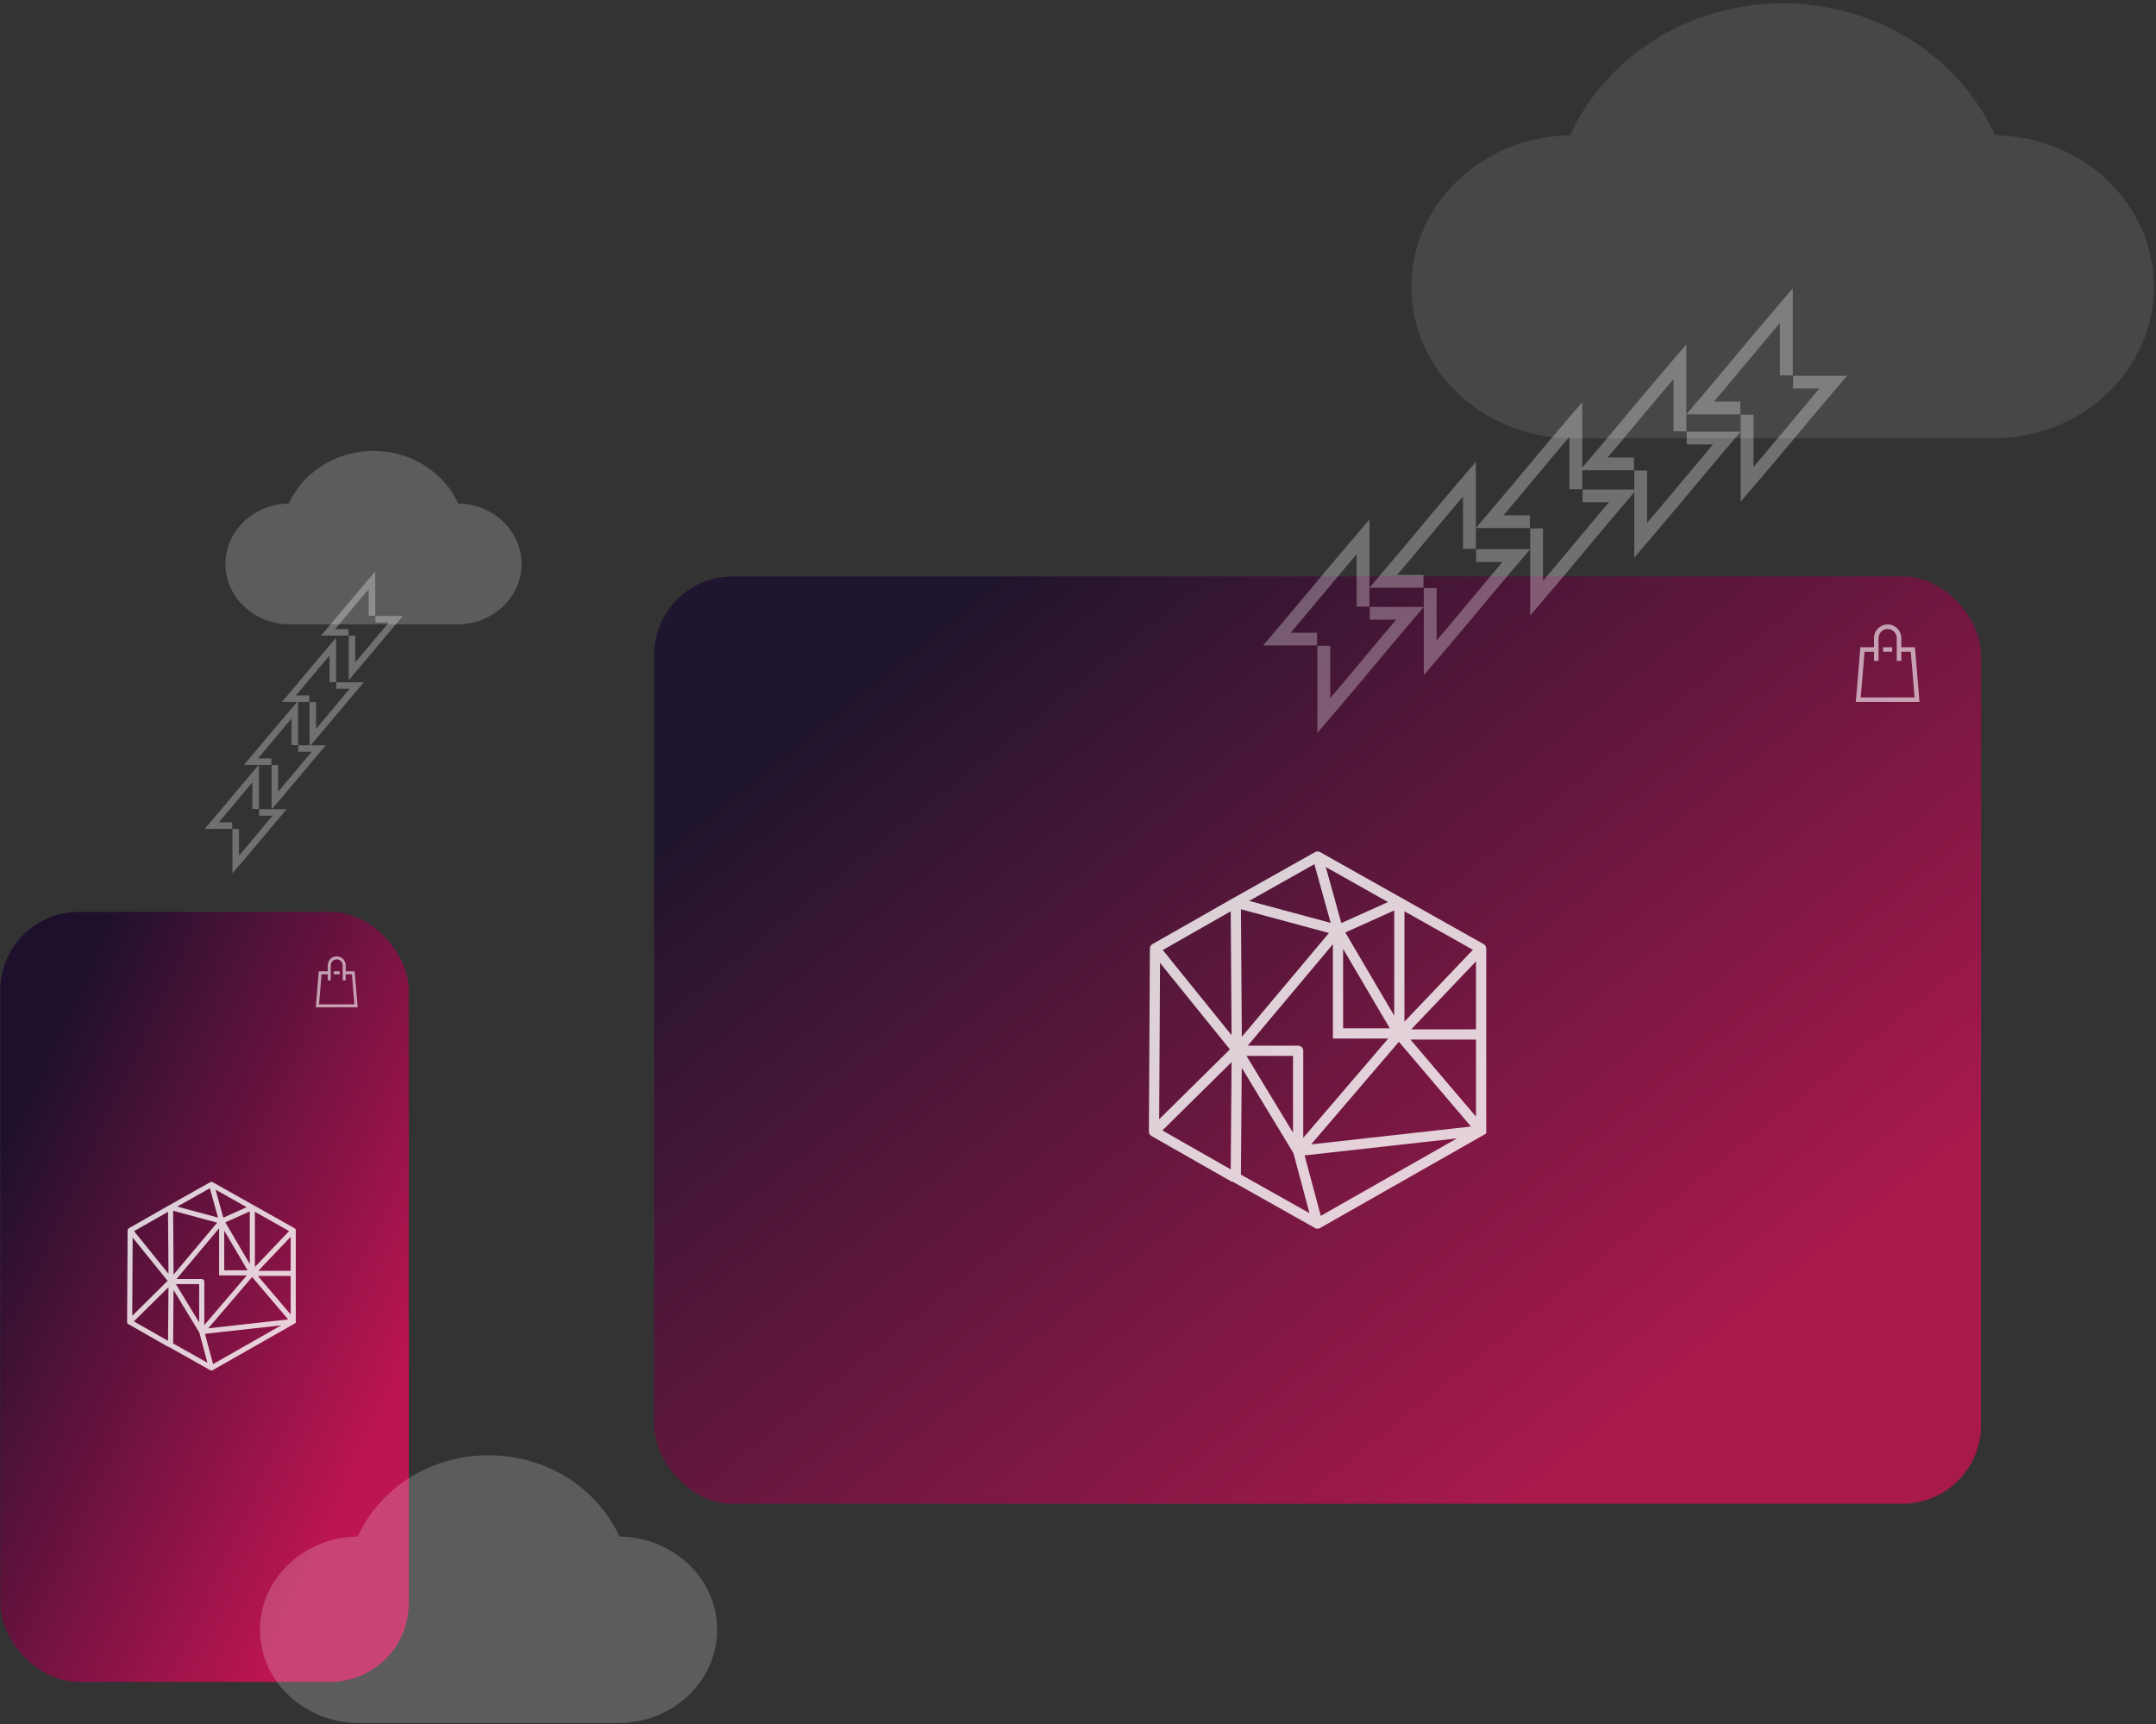 <svg width="494" height="395" viewBox="0 0 494 395" fill="none" xmlns="http://www.w3.org/2000/svg">
<rect x="0" y="0" width="494" height="395" fill="#333333" stroke="none"/>
<rect opacity="0.6" x="149.874" y="132.061" width="304.03" height="212.475" rx="18" fill="url(#paint0_linear)"/>
<path opacity="0.8" fill-rule="evenodd" clip-rule="evenodd" d="M301.315 195.231C301.671 195.031 302.107 195.031 302.463 195.231L339.941 216.313C340.31 216.52 340.538 216.911 340.538 217.334L340.538 259.709L302.468 281.362C302.111 281.565 301.673 281.566 301.315 281.365L282.576 270.824C282.514 270.789 282.456 270.749 282.402 270.705L282.336 270.821L263.831 260.28C263.464 260.071 263.237 259.679 263.24 259.256L263.474 217.327C263.476 216.909 263.702 216.523 264.065 216.316L282.576 205.772L301.315 195.231ZM281.994 267.93L282.19 243.349L266.334 259.01L281.994 267.93ZM265.598 256.444L265.798 220.624L281.807 240.435L265.598 256.444ZM284.522 244.661L284.327 269.121L300.039 277.959L296.352 264.181L296.267 264.181L296.267 264.04L284.522 244.661ZM298.922 264.726L302.628 278.576L333.84 260.824L298.922 264.726ZM338.196 255.845L338.196 238.181L323.163 238.181L338.196 255.845ZM323.361 235.839L338.196 235.839L338.196 220.262L323.361 235.839ZM337.481 217.616L321.799 208.796L321.799 234.082L337.481 217.616ZM319.457 232.709L319.457 208.604L308.246 213.649L319.457 232.709ZM304.498 213.77L284.332 208.325L284.535 237.564L304.498 213.77ZM285.606 241.929L296.267 259.521L296.267 241.929L285.606 241.929ZM300.406 262.203L337.047 258.109L320.526 238.696L300.406 262.203ZM318.443 235.604L307.745 217.418L307.745 235.604L318.443 235.604ZM305.403 216.336L285.896 239.586L297.439 239.586C298.085 239.586 298.61 240.111 298.61 240.758L298.61 260.699L318.084 237.947L305.403 237.947L305.403 216.336ZM282.19 237.182L281.993 208.8L266.422 217.669L282.19 237.182ZM286.221 206.409L304.895 211.451L301.161 198.006L286.221 206.409ZM303.772 198.655L307.337 211.49L318.033 206.677L303.772 198.655Z" fill="white"/>
<rect opacity="0.7" x="0.062" y="208.937" width="93.599" height="176.416" rx="18" fill="url(#paint1_linear)"/>
<path opacity="0.6" fill-rule="evenodd" clip-rule="evenodd" d="M81.262 222.555L81.947 230.796H72.358L73.043 222.555H75.098V221.182C75.098 220.044 76.018 219.122 77.153 219.122C78.288 219.122 79.208 220.044 79.208 221.182V222.556L81.262 222.555ZM75.783 221.182V224.616H75.098V223.242H73.674L73.103 230.109H81.203L80.632 223.242H79.208V224.616H78.523V221.182C78.523 220.425 77.909 219.809 77.153 219.809C76.398 219.809 75.783 220.425 75.783 221.182ZM76.468 223.242V222.555H77.838V223.242L76.468 223.242Z" fill="white"/>
<path opacity="0.6" fill-rule="evenodd" clip-rule="evenodd" d="M438.77 148.292L439.813 160.833H425.218L426.261 148.292H429.388V146.202C429.388 144.47 430.788 143.066 432.515 143.066C434.243 143.066 435.643 144.47 435.643 146.202V148.292L438.77 148.292ZM430.431 146.202V151.427H429.388V149.338H427.22L426.352 159.788H438.68L437.811 149.338H435.643V151.428H434.601V146.202C434.601 145.049 433.666 144.112 432.516 144.112C431.366 144.112 430.431 145.049 430.431 146.202ZM431.473 149.338V148.292H433.558V149.337L431.473 149.338Z" fill="white"/>
<path opacity="0.8" fill-rule="evenodd" clip-rule="evenodd" d="M48.161 270.864C48.339 270.764 48.557 270.764 48.735 270.864L67.474 281.405C67.659 281.509 67.773 281.704 67.773 281.915L67.773 303.103L48.737 313.93C48.559 314.031 48.34 314.032 48.161 313.931L38.791 308.661C38.76 308.643 38.731 308.623 38.705 308.601L38.672 308.659L29.419 303.389C29.235 303.284 29.122 303.088 29.123 302.876L29.24 281.912C29.242 281.703 29.354 281.51 29.536 281.407L38.791 276.135L48.161 270.864ZM38.5 307.214L38.599 294.923L30.67 302.753L38.5 307.214ZM30.302 301.471L30.402 283.56L38.407 293.466L30.302 301.471ZM39.765 295.579L39.667 307.809L47.523 312.228L45.679 305.339L45.637 305.339L45.637 305.269L39.765 295.579ZM46.964 305.611L48.818 312.537L64.424 303.661L46.964 305.611ZM66.602 301.171L66.602 292.339L59.085 292.339L66.602 301.171ZM59.184 291.168L66.602 291.168L66.602 283.379L59.184 291.168ZM66.244 282.057L58.403 277.646L58.403 290.289L66.244 282.057ZM57.232 289.603L57.232 277.551L51.626 280.073L57.232 289.603ZM49.752 280.134L39.669 277.411L39.771 292.03L49.752 280.134ZM40.306 294.213L45.637 303.009L45.637 294.213L40.306 294.213ZM47.706 304.35L66.027 302.303L57.766 292.597L47.706 304.35ZM56.725 291.051L51.376 281.958L51.376 291.051L56.725 291.051ZM50.205 281.416L40.451 293.042L46.223 293.042C46.546 293.042 46.808 293.304 46.808 293.627L46.808 303.598L56.545 292.222L50.205 292.222L50.205 281.416ZM38.598 291.839L38.5 277.649L30.715 282.083L38.598 291.839ZM40.614 276.453L49.951 278.974L48.084 272.251L40.614 276.453ZM49.389 272.576L51.172 278.993L56.52 276.587L49.389 272.576Z" fill="white"/>
<path opacity="0.2" fill-rule="evenodd" clip-rule="evenodd" d="M141.547 394.78H112.159C112.088 394.78 112.018 394.78 111.948 394.78C111.878 394.78 111.808 394.78 111.738 394.78H82.348C82.321 394.78 82.294 394.78 82.267 394.78C82.24 394.78 82.213 394.78 82.186 394.78H82.018V394.778C69.598 394.653 59.571 385.136 59.571 373.415C59.571 361.71 69.572 352.203 81.969 352.053C86.944 341.1 98.494 333.426 111.948 333.426C125.402 333.426 136.952 341.1 141.927 352.053C154.324 352.203 164.324 361.71 164.324 373.415C164.324 385.136 154.297 394.653 141.876 394.778V394.78H141.709C141.682 394.78 141.655 394.78 141.628 394.78C141.601 394.78 141.574 394.78 141.547 394.78Z" fill="white"/>
<path opacity="0.1" fill-rule="evenodd" clip-rule="evenodd" d="M360.738 100.411C360.573 100.413 360.407 100.414 360.241 100.414C339.882 100.414 323.378 84.878 323.378 65.714C323.378 46.701 339.621 31.26 359.757 31.016C367.837 13.227 386.597 0.762 408.449 0.762C430.302 0.762 449.062 13.227 457.142 31.016C477.277 31.261 493.519 46.702 493.519 65.714C493.519 84.878 477.014 100.414 456.655 100.414C456.489 100.414 456.324 100.413 456.158 100.411H409.047C408.848 100.413 408.649 100.414 408.449 100.414C408.25 100.414 408.05 100.413 407.851 100.411H360.738Z" fill="white"/>
<path opacity="0.2" fill-rule="evenodd" clip-rule="evenodd" d="M104.685 143.05H85.834C85.75 143.051 85.667 143.051 85.583 143.051C85.499 143.051 85.416 143.051 85.332 143.05H66.48C66.44 143.05 66.4 143.05 66.36 143.05C66.32 143.05 66.28 143.05 66.24 143.05H66.199V143.049C58.155 142.968 51.661 136.805 51.661 129.213C51.661 121.632 58.138 115.475 66.167 115.378C69.389 108.285 76.87 103.314 85.583 103.314C94.297 103.314 101.777 108.285 104.999 115.378C113.028 115.475 119.505 121.632 119.505 129.213C119.505 136.805 113.01 142.968 104.966 143.049V143.05H104.926C104.886 143.05 104.846 143.05 104.805 143.05C104.765 143.05 104.725 143.05 104.685 143.05Z" fill="white"/>
<g opacity="0.3">
<path d="M313.778 119.037L308.592 125.112C305.256 129.021 303.093 131.616 300.956 134.185L300.683 134.513C298.64 136.969 296.577 139.448 293.477 143.093L289.399 147.887H301.77V144.972H295.725C296.627 143.912 297.442 142.949 298.194 142.057C300.035 139.874 301.5 138.113 302.951 136.369L302.951 136.369C304.475 134.537 305.984 132.723 307.896 130.458C308.777 129.415 309.744 128.276 310.837 126.995V138.98H313.778V119.037Z" fill="white"/>
<path d="M301.851 147.967V167.91L307.036 161.835C310.373 157.926 312.535 155.331 314.673 152.762L314.946 152.434C316.989 149.979 319.052 147.499 322.152 143.854L326.229 139.06H313.859V141.975H319.903C319.001 143.035 318.187 143.998 317.435 144.89C315.594 147.073 314.129 148.834 312.678 150.578C311.153 152.41 309.645 154.224 307.732 156.489C306.851 157.532 305.885 158.671 304.792 159.952V147.967H301.851Z" fill="white"/>
<path d="M338.156 105.811L332.971 111.886C329.634 115.794 327.472 118.389 325.334 120.959L325.062 121.286C323.019 123.742 320.955 126.222 317.856 129.867L313.778 134.661H326.149V131.746H320.104C321.006 130.685 321.821 129.723 322.573 128.831C324.413 126.647 325.878 124.886 327.33 123.142L327.33 123.142C328.854 121.31 330.363 119.497 332.275 117.232C333.156 116.189 334.122 115.05 335.216 113.769V125.753H338.156V105.811Z" fill="white"/>
<path d="M326.229 134.742V154.685L331.415 148.61C334.751 144.701 336.914 142.106 339.051 139.537L339.324 139.209C341.367 136.754 343.43 134.274 346.53 130.629L350.608 125.835H338.237V128.75H344.282C343.38 129.811 342.565 130.773 341.813 131.665C339.972 133.849 338.507 135.61 337.056 137.354C335.532 139.186 334.023 140.999 332.111 143.264C331.23 144.307 330.263 145.446 329.17 146.727V134.742H326.229Z" fill="white"/>
<path d="M362.535 92.135L357.349 98.21C354.013 102.119 351.851 104.714 349.713 107.283L349.44 107.611C347.397 110.066 345.334 112.546 342.234 116.191L338.156 120.985H350.527V118.07H344.482C345.385 117.009 346.199 116.047 346.951 115.155C348.792 112.971 350.257 111.211 351.708 109.466L351.708 109.466C353.233 107.634 354.741 105.821 356.654 103.556C357.535 102.513 358.501 101.374 359.594 100.093V112.078H362.535V92.135Z" fill="white"/>
<path d="M350.608 121.067V141.009L355.794 134.934C359.13 131.026 361.293 128.431 363.43 125.861L363.703 125.534C365.746 123.078 367.809 120.598 370.909 116.953L374.987 112.159H362.616V115.074H368.661C367.759 116.135 366.944 117.098 366.192 117.99C364.351 120.173 362.886 121.934 361.435 123.678C359.911 125.51 358.402 127.323 356.49 129.588C355.609 130.631 354.642 131.77 353.549 133.051V121.067H350.608Z" fill="white"/>
<path d="M386.388 78.889L381.202 84.964C377.866 88.873 375.703 91.468 373.566 94.037L373.293 94.365C371.25 96.82 369.187 99.3 366.087 102.945L362.009 107.739H374.38V104.824H368.335C369.237 103.763 370.052 102.801 370.804 101.909C372.645 99.725 374.11 97.964 375.561 96.22L375.561 96.22C377.085 94.388 378.594 92.575 380.506 90.31C381.387 89.267 382.354 88.128 383.447 86.847V98.832H386.388V78.889Z" fill="white"/>
<path d="M374.461 107.817V127.759L379.647 121.684C382.983 117.776 385.145 115.181 387.283 112.611L387.556 112.284C389.599 109.828 391.662 107.348 394.762 103.703L398.84 98.909H386.469V101.824H392.514C391.611 102.885 390.797 103.848 390.045 104.74C388.204 106.923 386.739 108.684 385.288 110.428C383.764 112.26 382.255 114.073 380.342 116.338C379.461 117.381 378.495 118.52 377.402 119.801V107.817H374.461Z" fill="white"/>
<path d="M410.767 66.072L405.581 72.147C402.245 76.056 400.082 78.651 397.945 81.22L397.672 81.548C395.629 84.004 393.566 86.484 390.466 90.128L386.388 94.923H398.759V92.007H392.714C393.616 90.947 394.431 89.984 395.183 89.092C397.024 86.909 398.489 85.148 399.94 83.404L399.94 83.404C401.464 81.572 402.973 79.758 404.885 77.494C405.766 76.45 406.733 75.311 407.826 74.031V86.015H410.767V66.072Z" fill="white"/>
<path d="M398.84 95V114.943L404.025 108.868C407.362 104.959 409.524 102.364 411.662 99.795L411.934 99.467C413.977 97.012 416.041 94.532 419.14 90.887L423.218 86.093H410.847V89.008H416.892C415.99 90.069 415.175 91.031 414.423 91.923C412.582 94.106 411.117 95.868 409.666 97.612C408.142 99.444 406.633 101.257 404.721 103.522C403.84 104.565 402.874 105.704 401.78 106.985V95H398.84Z" fill="white"/>
</g>
<g opacity="0.3">
<path d="M59.332 175.202L56.689 178.299C54.988 180.291 53.886 181.614 52.796 182.924L52.657 183.091C51.616 184.342 50.564 185.606 48.984 187.464L46.906 189.908H53.211V188.422H50.13C50.59 187.881 51.005 187.391 51.389 186.936C52.327 185.823 53.074 184.926 53.813 184.037L53.813 184.037C54.59 183.103 55.359 182.178 56.334 181.024C56.783 180.492 57.276 179.912 57.833 179.259V185.368H59.332V175.202Z" fill="white"/>
<path d="M53.252 189.949V200.114L55.896 197.017C57.596 195.025 58.699 193.702 59.788 192.393L59.927 192.226C60.969 190.974 62.02 189.71 63.6 187.852L65.679 185.408H59.373V186.894H62.455C61.995 187.435 61.579 187.925 61.196 188.38C60.258 189.493 59.511 190.391 58.771 191.28C57.994 192.214 57.225 193.138 56.25 194.292C55.801 194.824 55.309 195.405 54.751 196.058V189.949H53.252Z" fill="white"/>
<path d="M68.303 160.556L65.66 163.652C63.959 165.645 62.857 166.968 61.767 168.277L61.628 168.444C60.587 169.696 59.535 170.96 57.955 172.818L55.877 175.262H62.182V173.776H59.101C59.561 173.235 59.976 172.744 60.359 172.29C61.298 171.177 62.045 170.279 62.784 169.39L62.784 169.39C63.561 168.456 64.33 167.532 65.305 166.377C65.754 165.846 66.247 165.265 66.804 164.612V170.721H68.303V160.556Z" fill="white"/>
<path d="M62.223 175.303V185.469L64.867 182.372C66.567 180.38 67.67 179.057 68.759 177.747L68.898 177.58C69.94 176.328 70.991 175.064 72.571 173.207L74.65 170.763H68.344V172.249H71.425C70.966 172.789 70.55 173.28 70.167 173.735C69.229 174.848 68.482 175.745 67.742 176.634C66.965 177.568 66.196 178.492 65.221 179.647C64.772 180.179 64.28 180.759 63.722 181.412V175.303H62.223Z" fill="white"/>
<path d="M77.006 146.128L74.363 149.225C72.662 151.217 71.56 152.54 70.47 153.849L70.331 154.016C69.29 155.268 68.238 156.532 66.658 158.39L64.579 160.834H70.885V159.348H67.804C68.264 158.807 68.679 158.317 69.062 157.862C70.001 156.749 70.747 155.851 71.487 154.962L71.487 154.962C72.264 154.029 73.033 153.104 74.008 151.95C74.457 151.418 74.95 150.837 75.507 150.185V156.293H77.006V146.128Z" fill="white"/>
<path d="M70.926 160.873V171.039L73.57 167.942C75.27 165.95 76.373 164.627 77.462 163.318L77.601 163.15C78.642 161.899 79.694 160.635 81.274 158.777L83.353 156.333H77.047V157.819H80.128C79.668 158.36 79.253 158.85 78.87 159.305C77.931 160.418 77.185 161.315 76.445 162.205C75.668 163.138 74.899 164.063 73.924 165.217C73.475 165.749 72.983 166.33 72.425 166.982V160.873H70.926Z" fill="white"/>
<path d="M85.977 130.919L83.334 134.016C81.633 136.008 80.531 137.331 79.441 138.64L79.302 138.807C78.261 140.059 77.209 141.323 75.629 143.181L73.55 145.625H79.856V144.139H76.775C77.235 143.598 77.65 143.108 78.034 142.653C78.972 141.54 79.719 140.642 80.458 139.753L80.458 139.753C81.235 138.82 82.004 137.895 82.979 136.741C83.428 136.209 83.921 135.628 84.478 134.976V141.084H85.977V130.919Z" fill="white"/>
<path d="M79.897 145.664V155.83L82.541 152.733C84.241 150.741 85.344 149.418 86.433 148.109L86.572 147.941C87.614 146.69 88.665 145.426 90.246 143.568L92.324 141.124H86.018V142.61H89.1C88.64 143.151 88.224 143.641 87.841 144.096C86.903 145.209 86.156 146.107 85.416 146.996C84.639 147.929 83.87 148.854 82.895 150.008C82.446 150.54 81.954 151.121 81.396 151.773V145.664H79.897Z" fill="white"/>
</g>
<defs>
<linearGradient id="paint0_linear" x1="188.723" y1="127.234" x2="445.118" y2="445.313" gradientUnits="userSpaceOnUse">
<stop offset="0.068" stop-color="#13022B"/>
<stop offset="0.656" stop-color="#F7085E"/>
</linearGradient>
<linearGradient id="paint1_linear" x1="12.021" y1="204.929" x2="177.438" y2="281.019" gradientUnits="userSpaceOnUse">
<stop offset="0.068" stop-color="#13022B"/>
<stop offset="0.656" stop-color="#F7085E"/>
</linearGradient>
</defs>
</svg>
